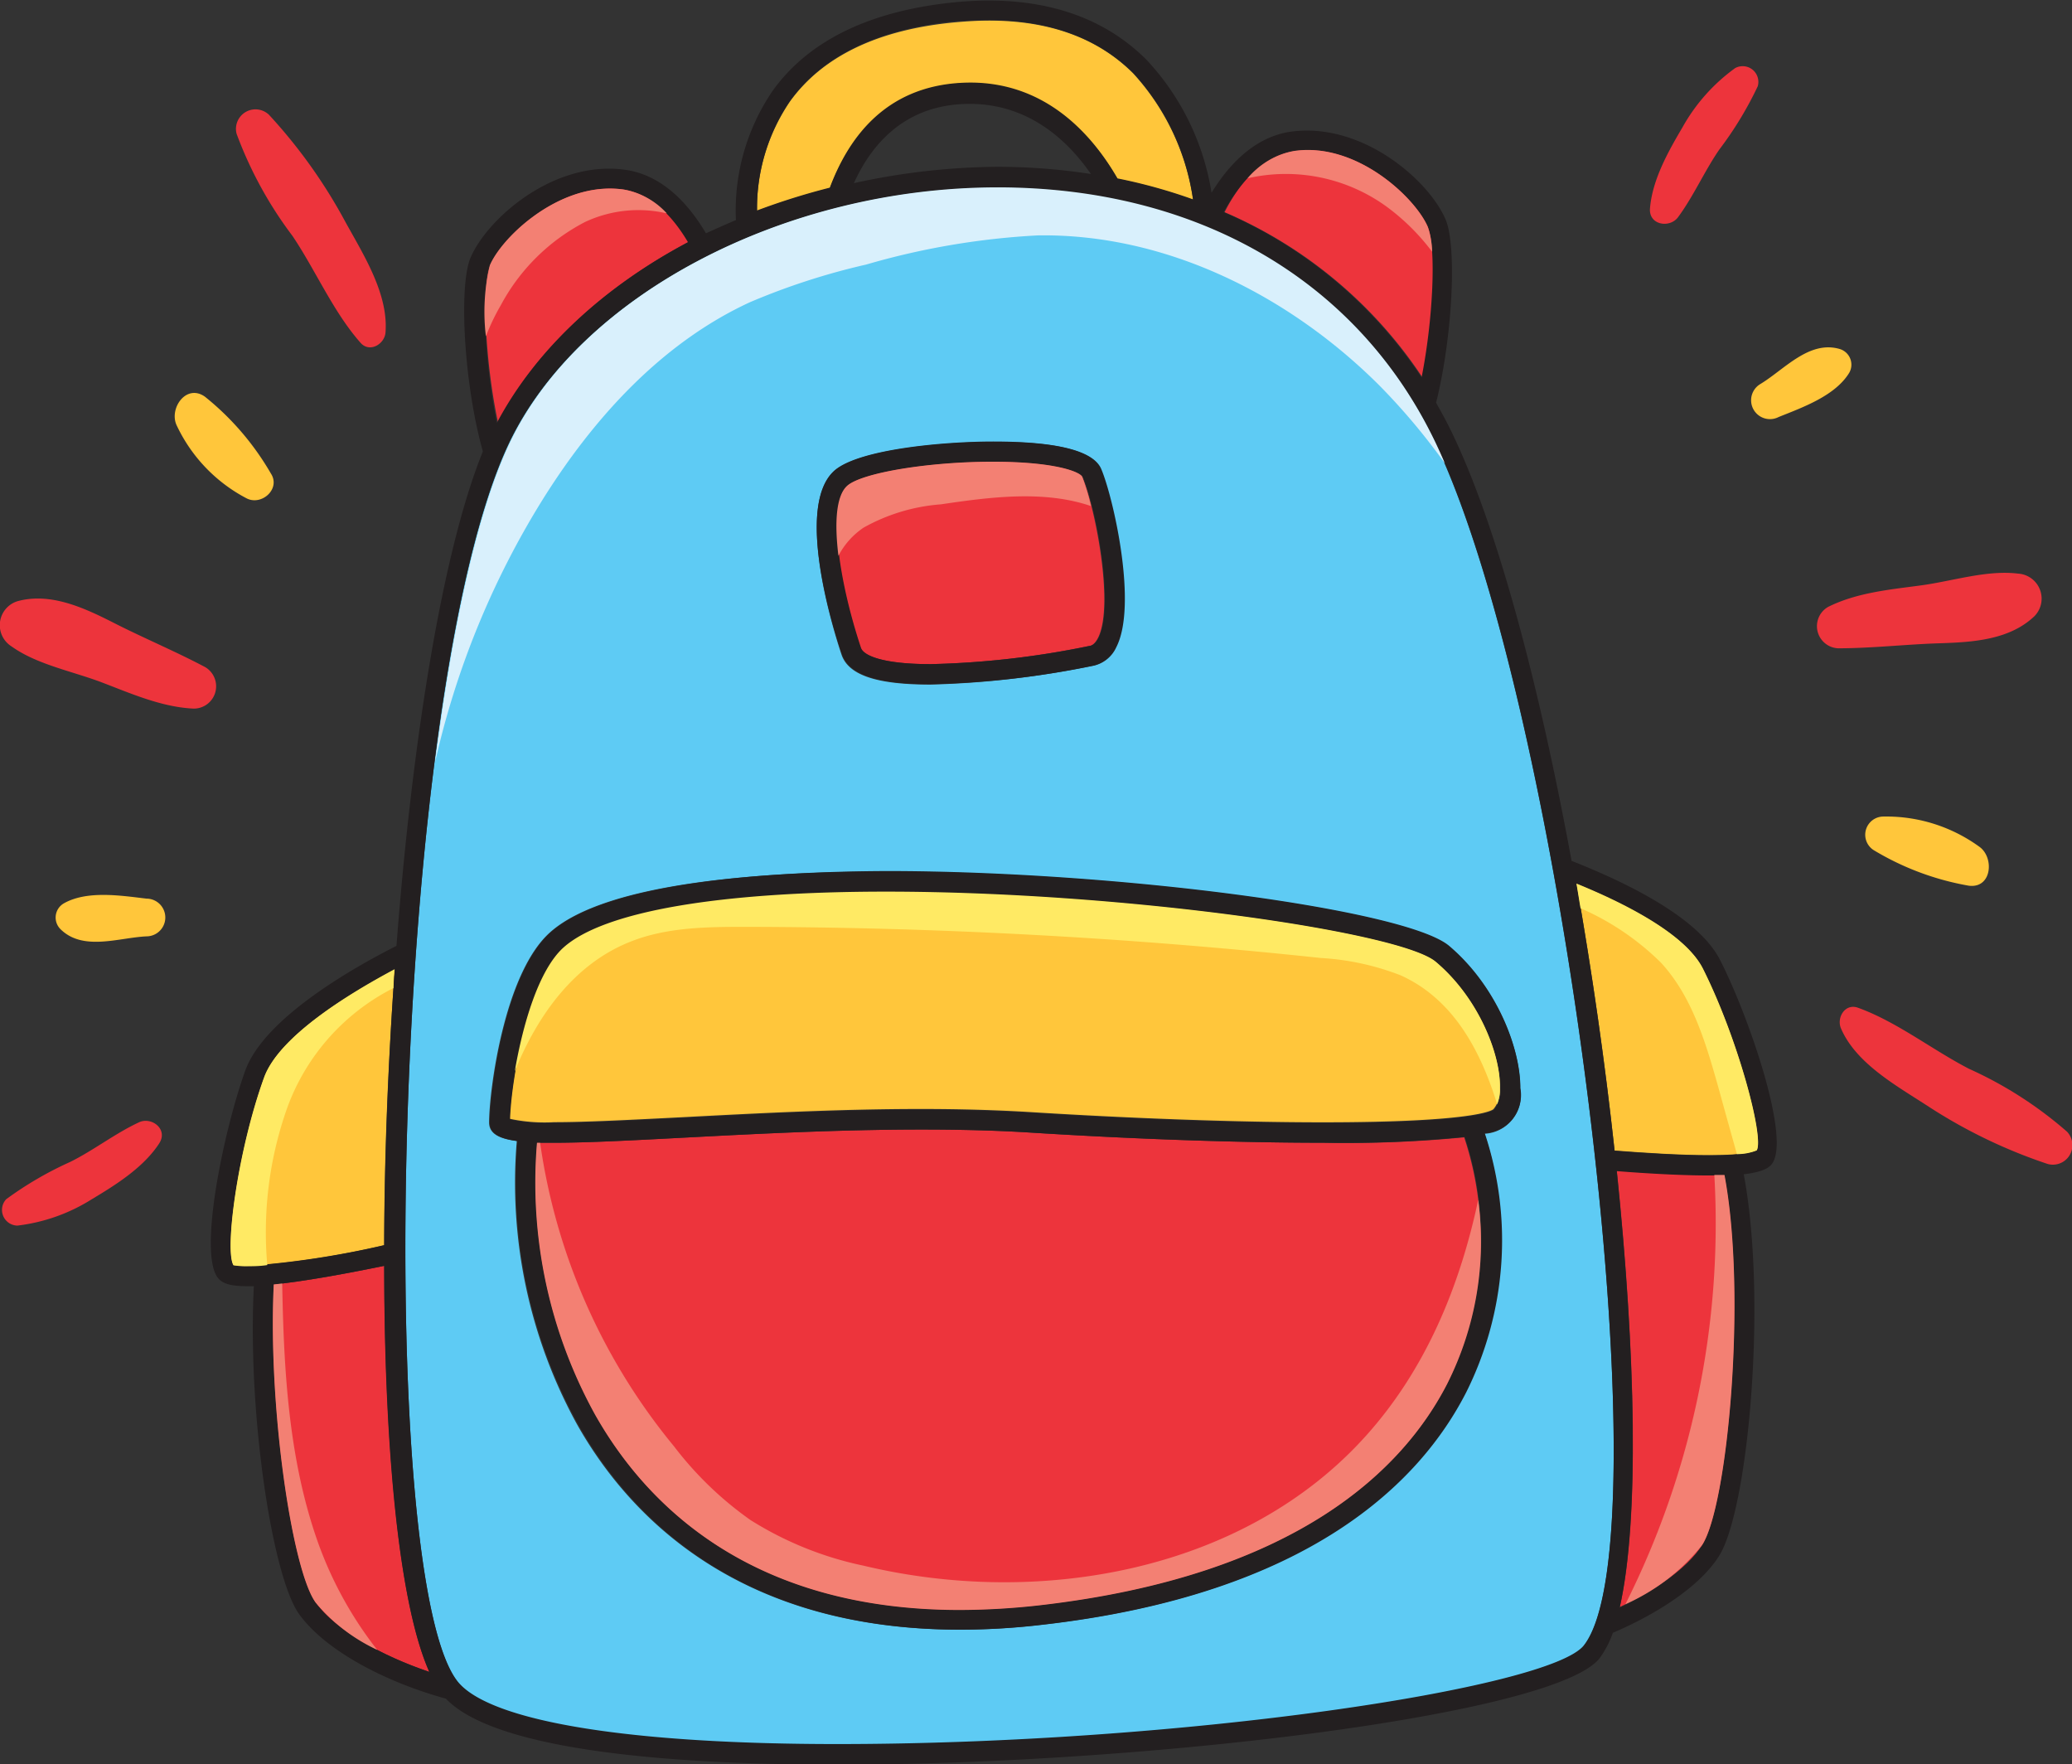 <svg id="OBJECTS" xmlns="http://www.w3.org/2000/svg" viewBox="0 0 157.05 133.71"><rect x="0" y="0" width="157.05" height="133.71" fill="#333333" stroke="none"/><defs><style>.cls-1{fill:none;}.cls-2{fill:#ffc63b;}.cls-3{fill:#ed343c;}.cls-4{fill:#5ecbf4;}.cls-5{fill:#231f20;}.cls-6{fill:#d9f0fc;}.cls-7{fill:#f38073;}.cls-8{fill:#ffea64;}</style></defs><path class="cls-1" d="M138.25,275c-4.64.2-7.07,3.2-8.35,6a52.2,52.2,0,0,1,10.89-1.18,46.84,46.84,0,0,1,7.1.55C146,277.59,143,274.73,138.25,275Z" transform="translate(-65.18 -267.12)"/><path class="cls-2" d="M125.05,274.82a14.41,14.41,0,0,0-2.49,8.29,52.11,52.11,0,0,1,5.52-1.73c1.3-3.46,4.11-7.7,10.11-7.95s9.76,3.9,11.69,7.25a40.24,40.24,0,0,1,5.73,1.59,17.92,17.92,0,0,0-4.54-9.59c-2.68-2.68-6.35-4-10.92-4-.82,0-1.68.05-2.55.13C131.74,269.35,127.52,271.39,125.05,274.82Z" transform="translate(-65.18 -267.12)"/><path class="cls-3" d="M194.18,384.24c1.95-2.91,3.43-18.95,1.71-28.08-.35,0-.74,0-1.16,0-2.12,0-4.73-.15-7-.33,1.44,13.94,1.71,26.51.23,33.07C190.65,387.63,193,386,194.18,384.24Z" transform="translate(-65.18 -267.12)"/><path class="cls-3" d="M97.72,393.82c-2.31-5.17-3.39-17-3.42-30.77-2.63.54-5.88,1.15-8.37,1.41-.45,9.24,1.38,21.63,3.17,24.1C90.63,390.67,94.11,392.6,97.72,393.82Z" transform="translate(-65.18 -267.12)"/><path class="cls-2" d="M94.3,361.49c0-6.75.3-13.9.8-20.9-3.51,1.85-8.79,5.08-9.91,8.2-2,5.52-3,13.13-2.31,14.22h0a6.28,6.28,0,0,0,1,.07A67.29,67.29,0,0,0,94.3,361.49Z" transform="translate(-65.18 -267.12)"/><path class="cls-2" d="M184.67,334.08c1.18,6.68,2.17,13.59,2.89,20.23,2.31.18,5,.35,7.17.35,3,0,3.56-.33,3.61-.37.56-1-1.44-8.5-4.08-13.76C192.93,337.88,188.28,335.55,184.67,334.08Z" transform="translate(-65.18 -267.12)"/><path class="cls-3" d="M117.37,285.45c-1.09-1.82-2.72-3.66-4.93-4a7.37,7.37,0,0,0-1-.07c-4.33,0-8.22,3.78-9.09,5.81-.68,1.58-.39,7.37.57,11.92C105.83,293.58,111,288.84,117.37,285.45Z" transform="translate(-65.18 -267.12)"/><path class="cls-3" d="M158,283.2a34.11,34.11,0,0,1,15,12.53c.88-4.46,1.12-9.9.47-11.42-.94-2.2-5.39-6.44-10.13-5.75C160.79,278.92,159,281.19,158,283.2Z" transform="translate(-65.18 -267.12)"/><path class="cls-4" d="M103.75,300.74c-9,18.94-10.26,86.61-3.76,94,2.59,2.93,13,4.6,28.64,4.6,26.13,0,54-4.21,56.6-7.48,6.31-8.07-1.57-71.3-11.39-91.44-5.91-12.11-18-19.06-33.05-19.06C124.68,281.32,109.1,289.48,103.75,300.74ZM175,338.84c3.6,3.05,5.44,7.73,5.4,10.78a2.9,2.9,0,0,1-2.7,3.42,25.75,25.75,0,0,1-1.49,19.62c-3.46,6.75-11.84,15.28-32.11,17.59a53.17,53.17,0,0,1-6.19.37h0c-16.67,0-25-8.47-29-15.57a38,38,0,0,1-4.56-21.46c-1.37-.18-2.1-.57-2.1-1.41,0-2.27,1.11-11.31,4.64-14.42,4.28-3.8,16.21-4.59,25.45-4.59C149.85,333.17,171.76,336.08,175,338.84Zm-26.41-36.18c.91,2.14,2.78,10.32,1.14,13.51a2.48,2.48,0,0,1-1.68,1.39A68.58,68.58,0,0,1,135.69,319c-4.08,0-6.21-.72-6.73-2.28-.62-1.86-3.57-11.31-.5-13.94,1.85-1.59,8.17-2.17,12-2.17C145.26,300.58,148,301.28,148.61,302.66Z" transform="translate(-65.18 -267.12)"/><path class="cls-5" d="M95.23,338.8c-3.61,1.83-10.08,5.58-11.47,9.48-1.58,4.4-3.56,13.7-2.08,15.66.34.46,1,.65,2.2.65h0l.54,0c-.49,9.61,1.39,22.06,3.45,24.88s6.66,5.16,11.11,6.38c3.92,4.12,18.24,5,29.65,5,23.17,0,54.39-3.73,57.8-8.07a7.61,7.61,0,0,0,1-1.92c3.42-1.47,6.56-3.52,8-5.75,2.23-3.33,3.73-19.34,1.92-29,1.43-.17,2-.49,2.22-.92,1.23-2.13-1.87-11.11-4-15.29-1.66-3.32-7.36-6-11.27-7.54-2.43-13.23-5.63-25.4-9.14-32.6-.35-.72-.74-1.43-1.13-2.12,1.25-5,1.59-11.85.72-13.89-1.28-3-6.36-7.4-11.74-6.65-2.76.4-4.72,2.54-6,4.63a19.13,19.13,0,0,0-4.92-10.07c-3.49-3.5-8.46-5-14.71-4.35s-10.89,2.87-13.62,6.67a16.08,16.08,0,0,0-2.8,9.82c-.77.32-1.53.67-2.27,1-1.27-2.15-3.25-4.4-6.1-4.81-5.4-.77-10.46,3.67-11.74,6.65-.92,2.14-.5,9.63.93,14.69C98.69,308.94,96.41,323.4,95.23,338.8Zm7.08-51.58c.87-2,4.76-5.81,9.09-5.81a7.37,7.37,0,0,1,1,.07c2.21.31,3.84,2.15,4.93,4-6.42,3.39-11.54,8.13-14.49,13.69C101.92,294.59,101.63,288.8,102.31,287.22Zm37.84-18.58c4.57,0,8.24,1.36,10.92,4a17.92,17.92,0,0,1,4.54,9.59,40.24,40.24,0,0,0-5.73-1.59c-1.93-3.35-5.57-7.51-11.69-7.25s-8.81,4.49-10.11,7.95a52.11,52.11,0,0,0-5.52,1.73,14.41,14.41,0,0,1,2.49-8.29c2.47-3.43,6.69-5.47,12.55-6.05C138.47,268.69,139.33,268.64,140.15,268.64Zm33.25,15.67c.65,1.52.41,7-.47,11.42a34.11,34.11,0,0,0-15-12.53c1.09-2,2.84-4.28,5.32-4.64C168,277.87,172.46,282.11,173.4,284.31Zm-25.51-4a46.84,46.84,0,0,0-7.1-.55A52.2,52.2,0,0,0,129.9,281c1.28-2.82,3.71-5.82,8.35-6S146,277.59,147.89,280.34Zm-7.1,1c15.09,0,27.14,6.95,33.05,19.06,9.82,20.14,17.7,83.37,11.39,91.44-2.56,3.27-30.47,7.48-56.6,7.48-15.61,0-26-1.67-28.64-4.6-6.5-7.35-5.24-75,3.76-94C109.1,289.48,124.68,281.32,140.79,281.32Zm57.55,73c-.05,0-.59.37-3.61.37-2.17,0-4.86-.17-7.17-.35-.72-6.64-1.71-13.55-2.89-20.23,3.61,1.47,8.26,3.8,9.59,6.45C196.9,345.79,198.9,353.28,198.34,354.29Zm-10.62,1.56c2.28.18,4.89.33,7,.33.42,0,.81,0,1.16,0,1.72,9.13.24,25.17-1.71,28.08-1.16,1.74-3.53,3.39-6.23,4.68C189.43,382.36,189.16,369.79,187.72,355.85ZM85.93,364.46c2.49-.26,5.74-.87,8.37-1.41,0,13.75,1.11,25.6,3.42,30.77-3.61-1.22-7.09-3.15-8.62-5.26C87.31,386.09,85.48,373.7,85.93,364.46ZM82.88,363c-.74-1.09.34-8.7,2.31-14.22,1.12-3.12,6.4-6.35,9.91-8.2-.5,7-.77,14.15-.8,20.9a67.29,67.29,0,0,1-10.42,1.58,6.28,6.28,0,0,1-1-.07Z" transform="translate(-65.18 -267.12)"/><path class="cls-3" d="M165.48,353.72c-6.36,0-14.3-.27-22.36-.78-2.46-.15-5.11-.22-8.1-.22-6.22,0-12.44.32-17.93.61-4,.21-7.39.39-9.88.39-.48,0-.91,0-1.33,0a36.37,36.37,0,0,0,4.41,20.61c3.82,6.75,11.71,14.79,27.64,14.79h0a54.89,54.89,0,0,0,6-.35c19.6-2.24,27.63-10.36,30.93-16.77a24.65,24.65,0,0,0,1.3-18.69A91.93,91.93,0,0,1,165.48,353.72Z" transform="translate(-65.18 -267.12)"/><path class="cls-3" d="M130.4,316.21c.2.6,1.7,1.24,5.29,1.24a66.46,66.46,0,0,0,12.05-1.38c.17,0,.42-.14.66-.6,1.25-2.44-.21-9.91-1.19-12.21-.16-.37-2-1.15-6.79-1.15s-9.83.82-11,1.8C127.84,305.28,128.71,311.14,130.4,316.21Z" transform="translate(-65.18 -267.12)"/><path class="cls-5" d="M129,316.69c.52,1.56,2.65,2.28,6.73,2.28a68.58,68.58,0,0,0,12.38-1.41,2.48,2.48,0,0,0,1.68-1.39c1.64-3.19-.23-11.37-1.14-13.51-.59-1.38-3.35-2.08-8.19-2.08-3.79,0-10.11.58-12,2.17C125.39,305.38,128.34,314.83,129,316.69Zm11.46-14.58c4.76,0,6.63.78,6.79,1.15,1,2.3,2.44,9.77,1.19,12.21-.24.46-.49.57-.66.6a66.46,66.46,0,0,1-12.05,1.38c-3.59,0-5.09-.64-5.29-1.24-1.69-5.07-2.56-10.93-1-12.3C130.59,302.93,135.61,302.11,140.42,302.11Z" transform="translate(-65.18 -267.12)"/><path class="cls-2" d="M174,340c-2.68-2.27-23.76-5.31-41.64-5.31-12.7,0-21.38,1.5-24.44,4.21-2.77,2.45-4,10.14-4.12,13a12.61,12.61,0,0,0,3.38.26c2.45,0,5.86-.18,9.8-.38,5.51-.29,11.75-.62,18-.62,3,0,5.7.08,8.2.23,8,.5,15.93.78,22.26.78,11.39,0,12.82-.88,12.94-1a2.2,2.2,0,0,0,.48-1.62C178.93,347,177.24,342.72,174,340Z" transform="translate(-65.18 -267.12)"/><path class="cls-5" d="M106.94,337.76c-3.53,3.11-4.64,12.15-4.64,14.42,0,.84.73,1.23,2.1,1.41A38,38,0,0,0,109,375.05c4,7.1,12.3,15.57,29,15.57h0a53.17,53.17,0,0,0,6.19-.37c20.27-2.31,28.65-10.84,32.11-17.59A25.75,25.75,0,0,0,177.72,353a2.9,2.9,0,0,0,2.7-3.42c0-3.05-1.8-7.73-5.4-10.78-3.26-2.76-25.17-5.67-42.63-5.67C123.15,333.17,111.22,334,106.94,337.76Zm71.48,13.46c-.12.1-1.55,1-12.94,1-6.33,0-14.23-.28-22.26-.78-2.5-.15-5.18-.23-8.2-.23-6.26,0-12.5.33-18,.62-3.94.2-7.35.38-9.8.38a12.61,12.61,0,0,1-3.38-.26c.08-2.89,1.35-10.58,4.12-13,3.06-2.71,11.74-4.21,24.44-4.21,17.88,0,39,3,41.64,5.31,3.21,2.72,4.9,7,4.87,9.6A2.2,2.2,0,0,1,178.42,351.22ZM174.88,372c-3.3,6.41-11.33,14.53-30.93,16.77a54.89,54.89,0,0,1-6,.35h0c-15.93,0-23.82-8-27.64-14.79a36.37,36.37,0,0,1-4.41-20.61c.42,0,.85,0,1.33,0,2.49,0,5.92-.18,9.88-.39,5.49-.29,11.71-.61,17.93-.61,3,0,5.64.07,8.1.22,8.06.51,16,.78,22.36.78a91.93,91.93,0,0,0,10.7-.44A24.65,24.65,0,0,1,174.88,372Z" transform="translate(-65.18 -267.12)"/><path class="cls-6" d="M140.79,281.32c-16.11,0-31.69,8.16-37,19.42-2.45,5.17-4.33,14-5.64,24.18a64.39,64.39,0,0,1,8.08-19.81c3.9-6.27,9.09-12,15.8-15.09a51.94,51.94,0,0,1,8.8-2.85,57.07,57.07,0,0,1,13-2.21c9.67-.16,19,4.5,25.87,11.34a49.15,49.15,0,0,1,5,5.94c-.28-.65-.56-1.27-.85-1.86C167.93,288.27,155.88,281.32,140.79,281.32Z" transform="translate(-65.18 -267.12)"/><path class="cls-7" d="M177.22,358.06c-1.4,6.6-4,12.85-8.48,17.84-9.19,10.27-24.71,13.08-38.11,9.87a26.06,26.06,0,0,1-8.57-3.46,26.41,26.41,0,0,1-5.79-5.58,46.39,46.39,0,0,1-10.15-23h-.24a36.37,36.37,0,0,0,4.41,20.61c3.82,6.75,11.71,14.79,27.64,14.79h0a54.89,54.89,0,0,0,6-.35c19.6-2.24,27.63-10.36,30.93-16.77A23.82,23.82,0,0,0,177.22,358.06Z" transform="translate(-65.18 -267.12)"/><path class="cls-7" d="M89.18,383.72c-2.13-6.17-2.49-12.78-2.61-19.33l-.64.07c-.45,9.24,1.38,21.63,3.17,24.1a13.42,13.42,0,0,0,4.67,3.59A29,29,0,0,1,89.18,383.72Z" transform="translate(-65.18 -267.12)"/><path class="cls-7" d="M195.89,356.16l-.77,0a64.21,64.21,0,0,1-6.74,32.53,15.3,15.3,0,0,0,5.8-4.47C196.13,381.33,197.61,365.29,195.89,356.16Z" transform="translate(-65.18 -267.12)"/><path class="cls-7" d="M147.21,303.26c-.16-.37-2-1.15-6.79-1.15s-9.83.82-11,1.8c-.87.74-1,2.8-.69,5.33a5.82,5.82,0,0,1,1.9-2.13,14.14,14.14,0,0,1,5.87-1.77c3.78-.56,7.82-1.08,11.37.13A16.52,16.52,0,0,0,147.21,303.26Z" transform="translate(-65.18 -267.12)"/><path class="cls-7" d="M111.4,281.41c-4.33,0-8.22,3.78-9.09,5.81a15.36,15.36,0,0,0-.3,5.39,16,16,0,0,1,1.13-2.36,15.13,15.13,0,0,1,6.39-6.31,9.52,9.52,0,0,1,6.19-.65,5.78,5.78,0,0,0-3.28-1.81A7.37,7.37,0,0,0,111.4,281.41Z" transform="translate(-65.18 -267.12)"/><path class="cls-7" d="M173.4,284.31c-.94-2.2-5.39-6.44-10.13-5.75a6,6,0,0,0-3.52,2.07,13,13,0,0,1,10.46,2.1,16.55,16.55,0,0,1,3.52,3.47A6.2,6.2,0,0,0,173.4,284.31Z" transform="translate(-65.18 -267.12)"/><path class="cls-8" d="M174,340c-2.68-2.27-23.76-5.31-41.64-5.31-12.7,0-21.38,1.5-24.44,4.21-1.94,1.71-3.14,6-3.72,9.4,1.74-4.29,4.53-8.14,8.75-9.81,2.72-1.09,5.73-1.13,8.66-1.13a416.8,416.8,0,0,1,43.69,2.36,19.73,19.73,0,0,1,6.06,1.32c3.9,1.77,6,5.55,7.3,9.77a3.51,3.51,0,0,0,.21-1.21C178.93,347,177.24,342.72,174,340Z" transform="translate(-65.18 -267.12)"/><path class="cls-8" d="M85.19,348.79c-2,5.52-3,13.13-2.31,14.22h0a6.28,6.28,0,0,0,1,.07c.44,0,1,0,1.56-.09a28.21,28.21,0,0,1,1.42-11.66A16.47,16.47,0,0,1,95,342c0-.48,0-1,.09-1.43C91.59,342.44,86.31,345.67,85.19,348.79Z" transform="translate(-65.18 -267.12)"/><path class="cls-8" d="M184.67,334.08c.11.62.2,1.25.31,1.87a20,20,0,0,1,6.1,4.13c2.4,2.61,3.42,6.16,4.38,9.57.45,1.64.91,3.29,1.37,4.93a3.72,3.72,0,0,0,1.51-.29c.56-1-1.44-8.5-4.08-13.76C192.93,337.88,188.28,335.55,184.67,334.08Z" transform="translate(-65.18 -267.12)"/><path class="cls-3" d="M80.74,317.68c-2.26-1.2-4.64-2.19-6.92-3.35S69,312,66.51,312.68a1.9,1.9,0,0,0-.45,3.43c1.91,1.37,4.61,1.88,6.8,2.71s4.55,1.89,7,2A1.69,1.69,0,0,0,80.74,317.68Z" transform="translate(-65.18 -267.12)"/><path class="cls-2" d="M85.71,303a20.76,20.76,0,0,0-5-5.82c-1.42-1-2.72.89-2.15,2.15a12,12,0,0,0,5.3,5.55C85,305.48,86.48,304.17,85.71,303Z" transform="translate(-65.18 -267.12)"/><path class="cls-3" d="M91.35,283.92a39.54,39.54,0,0,0-5.78-8.1,1.48,1.48,0,0,0-2.46,1.43A30.21,30.21,0,0,0,87.35,285c1.75,2.6,3.09,5.76,5.16,8.1.69.78,1.82.1,1.89-.78C94.63,289.38,92.72,286.41,91.35,283.92Z" transform="translate(-65.18 -267.12)"/><path class="cls-2" d="M76.28,335.22c-1.94-.23-4.52-.64-6.28.37a1.24,1.24,0,0,0-.25,1.93c1.71,1.71,4.42.66,6.53.56A1.43,1.43,0,0,0,76.28,335.22Z" transform="translate(-65.18 -267.12)"/><path class="cls-3" d="M75.72,352.17c-1.81.84-3.42,2.11-5.21,3A26.71,26.71,0,0,0,65.65,358a1.19,1.19,0,0,0,.84,2,13.56,13.56,0,0,0,5.65-2c1.84-1.1,3.94-2.42,5.12-4.25C77.93,352.68,76.66,351.73,75.72,352.17Z" transform="translate(-65.18 -267.12)"/><path class="cls-3" d="M204.5,316.25c2.56,0,5.12-.3,7.68-.38s5.33-.26,7.21-2.06a1.9,1.9,0,0,0-1.25-3.22c-2.33-.29-4.95.56-7.27.88s-4.89.53-7.12,1.64A1.68,1.68,0,0,0,204.5,316.25Z" transform="translate(-65.18 -267.12)"/><path class="cls-2" d="M207.19,331.54a20.87,20.87,0,0,0,7.21,2.7c1.74.23,1.95-2.08.85-2.92a12,12,0,0,0-7.31-2.32A1.38,1.38,0,0,0,207.19,331.54Z" transform="translate(-65.18 -267.12)"/><path class="cls-3" d="M211.39,351a39.34,39.34,0,0,0,9,4.33,1.48,1.48,0,0,0,1.47-2.44,30,30,0,0,0-7.43-4.77c-2.79-1.44-5.48-3.57-8.42-4.63-1-.36-1.65.78-1.28,1.59C205.89,347.75,209,349.44,211.39,351Z" transform="translate(-65.18 -267.12)"/><path class="cls-2" d="M200,298.72c1.82-.73,4.27-1.6,5.34-3.34a1.24,1.24,0,0,0-.71-1.81c-2.32-.68-4.19,1.54-6,2.64A1.43,1.43,0,0,0,200,298.72Z" transform="translate(-65.18 -267.12)"/><path class="cls-3" d="M192.37,283.58c1.18-1.6,2-3.49,3.13-5.13a27,27,0,0,0,2.91-4.79,1.19,1.19,0,0,0-1.71-1.38,13.84,13.84,0,0,0-4,4.5c-1.09,1.85-2.3,4-2.46,6.18C190.18,284.19,191.75,284.42,192.37,283.58Z" transform="translate(-65.18 -267.12)"/></svg>